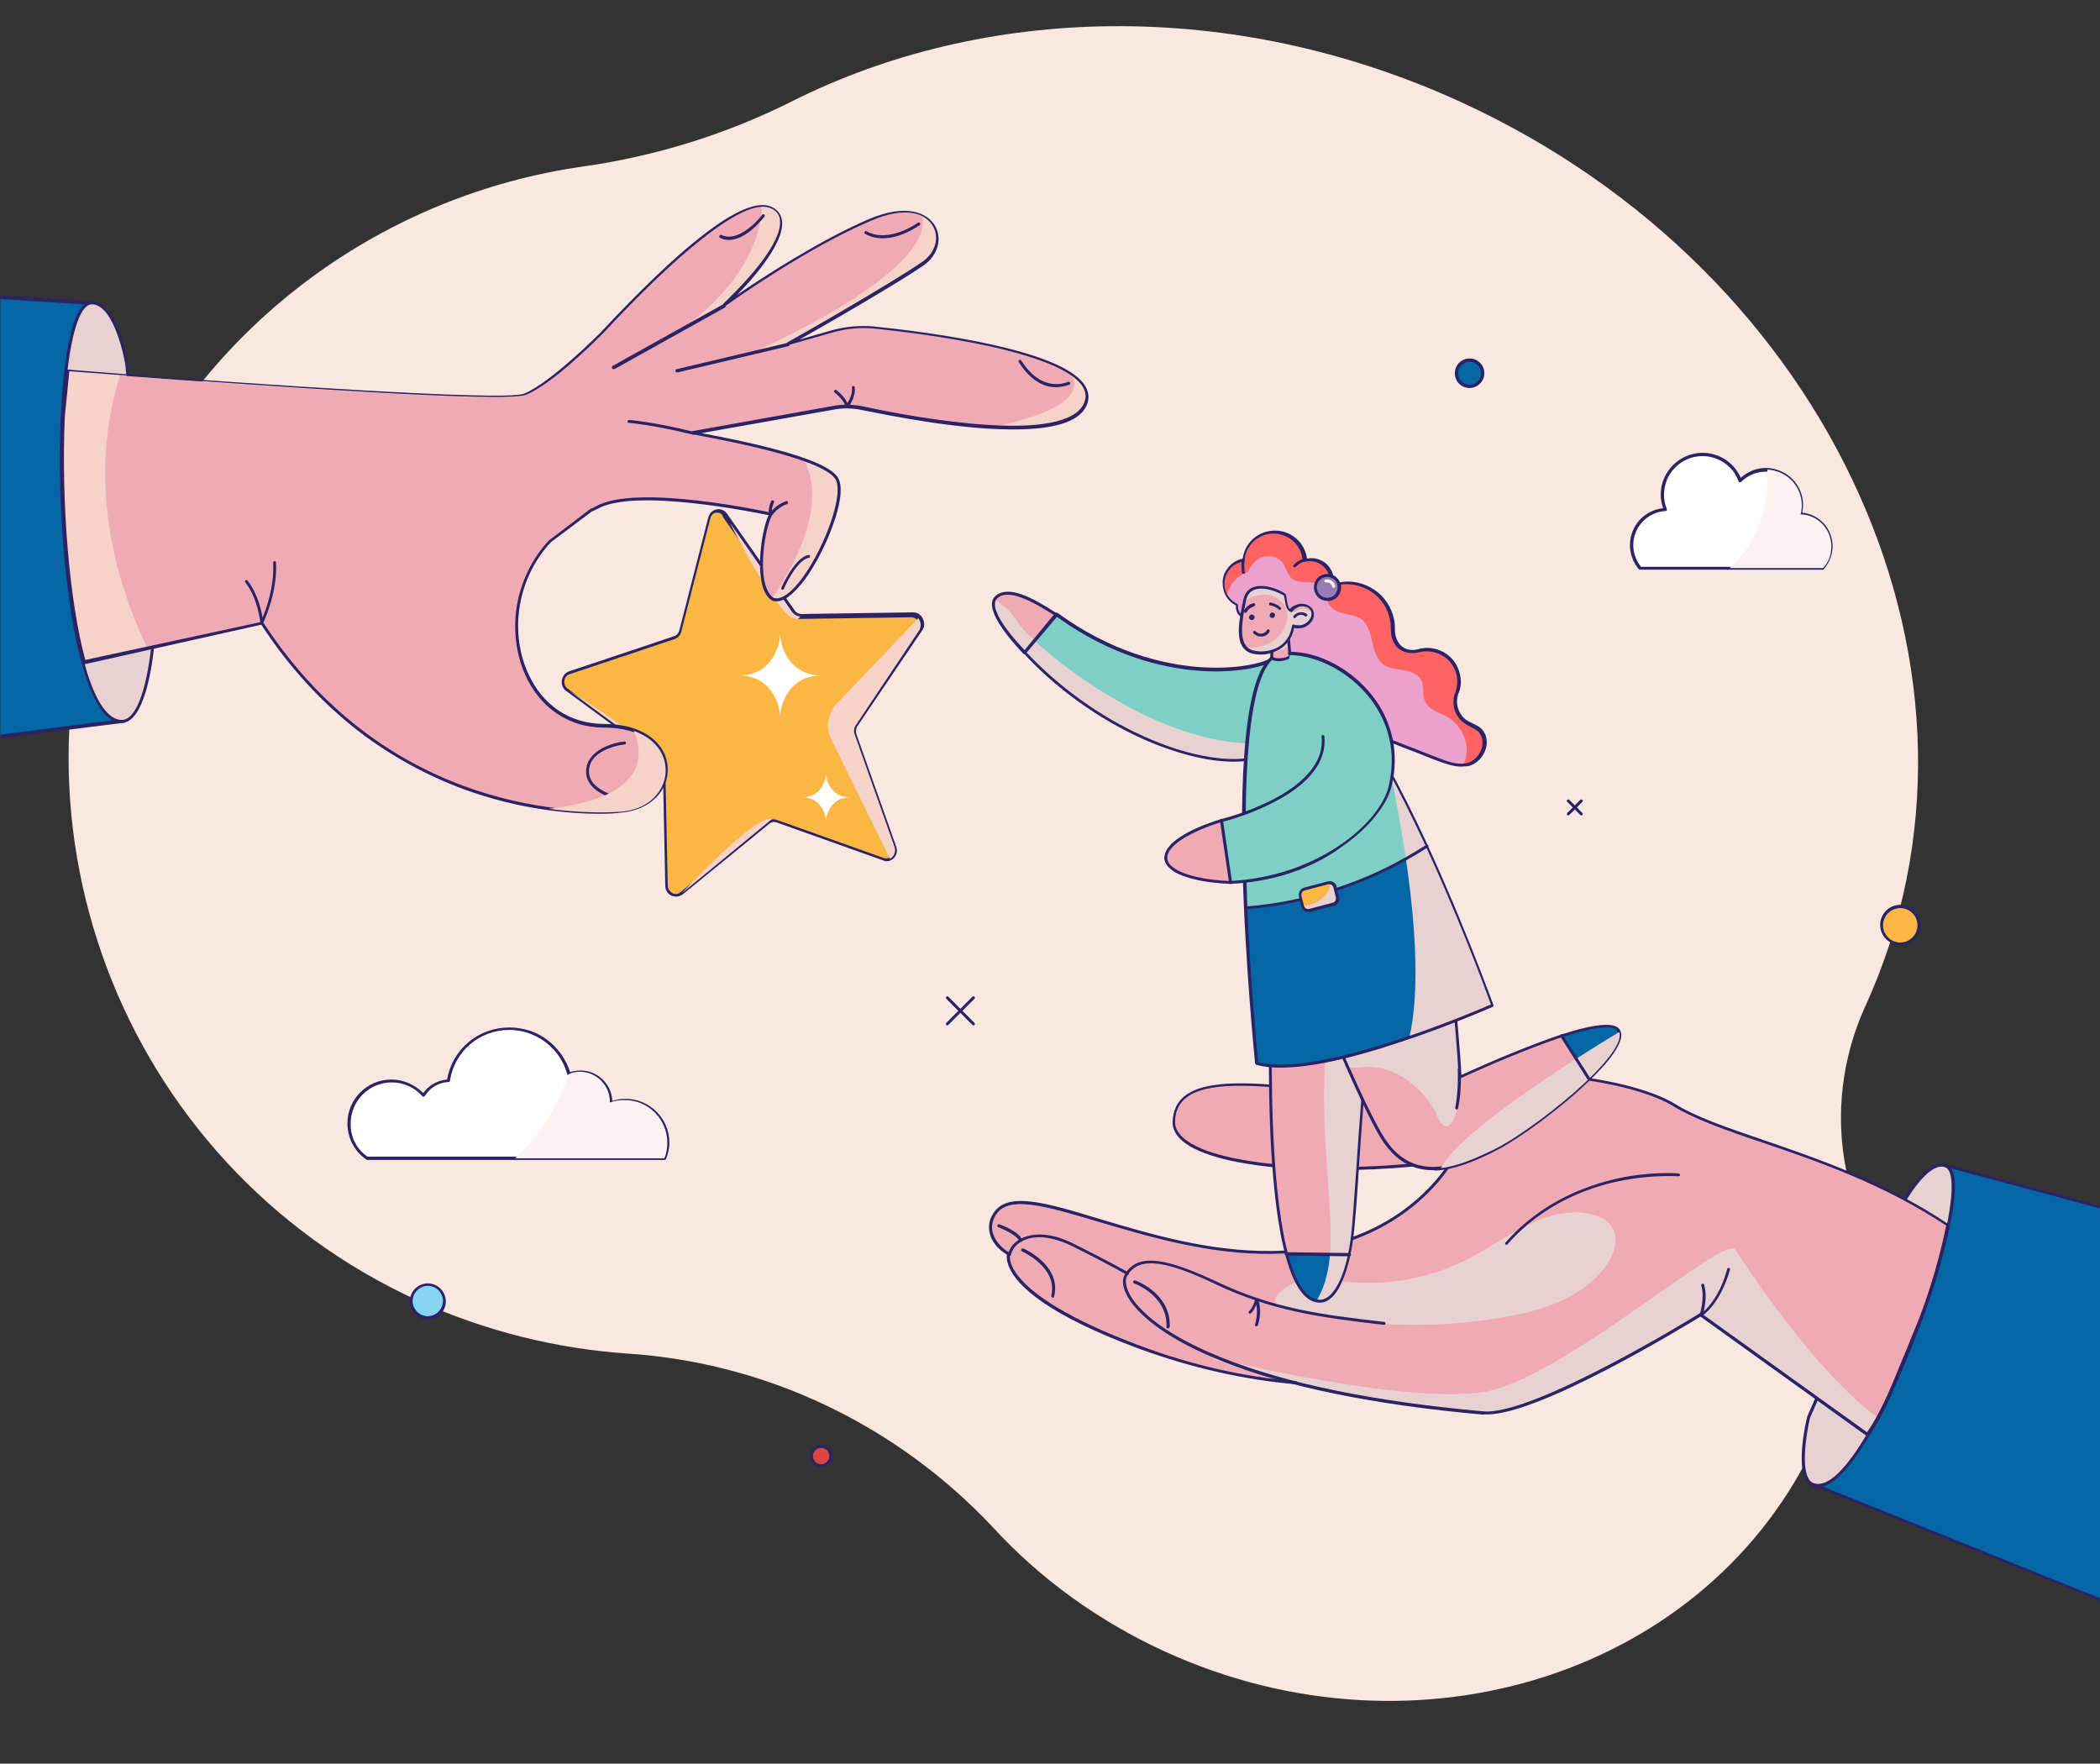 <?xml version="1.0" encoding="UTF-8"?>
<!-- Generator: Adobe Illustrator 28.1.0, SVG Export Plug-In . SVG Version: 6.00 Build 0)  -->
<svg xmlns="http://www.w3.org/2000/svg" xmlns:xlink="http://www.w3.org/1999/xlink" version="1.1" id="Layer_1" x="0px" y="0px" viewBox="0 0 512 430" style="enable-background:new 0 0 512 430;" xml:space="preserve">
<rect x="0" y="0" width="512" height="430" fill="#333333" stroke="none"/>
<style type="text/css">
	.st0{fill:#FAE7E0;enable-background:new    ;}
	.st1{fill:#0367A5;}
	.st2{fill:#2A2365;}
	.st3{fill:#346AB8;}
	.st4{fill:#E8D2D1;}
	.st5{fill:#F0AAB4;}
	.st6{fill:#E88B6D;}
	.st7{fill:#FFFFFF;}
	.st8{fill:#FCF2F2;}
	.st9{fill:#DC4441;}
	.st10{fill:#FCB644;}
	.st11{fill:#86D5F3;}
	.st12{fill:#7ED0C7;}
	.st13{fill:#FF6364;}
	.st14{fill:#EBA1CE;}
	.st15{fill:#977CB5;}
	.st16{fill:#F5D3C9;}
</style>
<path class="st0" d="M450.1,285.2c-2.7-13.4-1-27.3,4.6-39.7c0-0.1,0-0.1,0.1-0.2c36.6-80.2-7.7-178.9-98.8-220.5  c-55.8-25.5-116.3-23.6-163.1,0c-16,8-33.1,13.3-50.8,15.8c-47.7,6.8-91.2,37.2-112.5,84.4c-32.9,73.2-0.6,158.8,72.3,192.1  c16.5,7.5,33.8,11.7,50.9,12.9c34.1,2.2,66,17.5,89.4,42.5c11.3,12.3,25.5,22.7,41.9,30.2c61.8,28.2,133,5,158.9-51.8  C452.5,329.8,454.5,307,450.1,285.2z"></path>
<g>
	<g>
		<path class="st1" d="M474.3,284.3c10.9,2.9,37.8,10,37.8,10v87.8v8.1l-70.5-28.4L474.3,284.3z"></path>
		<g>
			<path class="st2" d="M512,293.9v0.7c0,0-0.1,0-0.1,0c-0.4-0.1-26-7-37.3-10l-32.5,76.9l69.8,28.1c0.1,0.1,0,0.5,0,0.7l-2.3-0.9     l-68.1-27.4c-0.1,0-0.2-0.1-0.2-0.2c0-0.1,0-0.2,0-0.3l32.7-77.6c0.1-0.2,0.3-0.3,0.4-0.2C485.1,286.7,509.8,293.4,512,293.9z"></path>
		</g>
		<path class="st3" d="M463.6,293.9c0,0,6.1-11.4,10.8-9.6c9.2,3.3-19.8,83.8-32.7,77.6c-4.2-2.3-0.8-16.3-0.8-16.3L463.6,293.9z"></path>
		<path class="st1" d="M463.6,293.9c0,0,6.1-11.4,10.8-9.6c9.2,3.3-19.8,83.8-32.7,77.6c-4.2-2.3-0.8-16.3-0.8-16.3L463.6,293.9z"></path>
		<path class="st4" d="M463.6,293.9c0,0,6.1-11.4,10.8-9.6c9.2,3.3-19.8,83.8-32.7,77.6c-4.2-2.3-0.8-16.3-0.8-16.3L463.6,293.9z"></path>
		<g>
			<path class="st2" d="M443.2,362.6c-0.6,0-1.1-0.1-1.7-0.4c0,0,0,0,0,0c-4.3-2.4-1.1-16.1-0.9-16.7c0,0,0,0,0-0.1l22.7-51.7     c0,0,0,0,0,0c0.3-0.5,6.3-11.6,11.3-9.8c1,0.4,1.6,1.4,1.9,3.2c0.9,6.2-2.9,21.7-9.3,38.5c-6.9,18-14.5,31.3-20.2,35.5     C445.6,362.1,444.4,362.6,443.2,362.6z M441.9,361.5c1.3,0.6,2.9,0.3,4.7-1c6.6-4.8,14.6-21.3,19.9-35.1     c6.4-16.7,10.1-32,9.2-38.1c-0.2-1.5-0.7-2.4-1.4-2.7c-4.3-1.6-10.1,9-10.4,9.5l-22.6,51.6C440.4,349.5,438.7,359.7,441.9,361.5z     "></path>
		</g>
		<path class="st5" d="M475,298.8c-1.4,7.3-4.1,17.2-8.3,27.1c-3.4,8-5.8,14.5-8.7,19.8c-0.8,1.4-1.6,2.8-2.6,4.1l-40.7-29.2    c0,0-36,22.5-52,24c-0.4,0-1.8,0-2.3,0c-3.4-0.4-8.7-0.7-14.9-1.9c-5.9-1.2-12.7-2.9-19.7-4.9c-2.9-0.1-6-0.2-9.5-0.5    c-5.2-0.5-11-1.3-17.2-2.6c-6.5-1.4-13.5-3.3-20.8-6c-35.8-13.3-32-22.9-32-22.9c-3.8-2.3-6-6.3-3.5-9.7    c6.8-9.1,35.3,9.7,67.6,9.3c32.2-0.4,44-22.5,44-22.5c-27,4.3-68.3,2.3-67.9-9.4c0.6-16.7,37.9-4.2,52.7-7.7    c34.1-8.1,61.1-1.3,69.1,3.7C420.9,277.5,449.6,281.8,475,298.8z"></path>
		<path class="st4" d="M317.5,312.1c3.5-0.7,7.1,0.1,10.7,0.4c10.3,1.1,20.8-0.9,30-5.7c4.7-2.4,9.1-5.6,13.8-7.9    c4.8-2.4,10.1-4,15.4-3c2,0.4,4.1,1.2,5.3,2.8c1.1,1.5,1.4,3.5,1,5.3c-0.4,1.8-1.3,3.5-2.4,5c-5.6,7.4-15.2,10.5-24.4,12.1    c-9,1.6-18.1,2.2-27.2,1.8c-8.9-0.4-18.4-1.4-26.9-4.2C307.3,317,315,312.6,317.5,312.1z"></path>
		<path class="st5" d="M360.3,344.6c-5.3-0.6-10.3-1.3-14.9-1.9c-11.4-1.6-21-3.5-29.2-5.4c-8.8-2.1-15.9-4.2-21.5-6.4c0,0,0,0,0,0    c-20.9-8.1-22.1-16.4-20.2-19.9c3-5.5,10.7-3.5,22.2,2c13.8,6.5,26.1,8.1,40.7,9.8l18,17.2L360.3,344.6z"></path>
		<path class="st4" d="M457.9,345.7c-0.8,1.4-1.6,2.8-2.6,4.1l-40.7-29.2c0,0-35.9,22.7-51.9,24.1c-0.4,0-1.9-0.1-2.4-0.2    c-3.4-0.3-8.7-0.7-14.9-1.9c-11.4-1.6-21-3.5-29.2-5.4c-8.8-2.1-15.9-4.2-21.5-6.4c0.7,0.2,39.1,9.6,60.7,9.1    c2.4-0.1,4.5-0.2,6.4-0.5c19.3-3.3,58.9-38.8,61.3-34.7C425.5,308.5,443,335,457.9,345.7z"></path>
		<g>
			<path class="st2" d="M455.3,350.2c-0.1,0-0.1,0-0.2-0.1l-40.5-29.1c-3.5,2.1-41,25.1-53.1,23.8c-0.2,0-0.3-0.2-0.3-0.4     c0-0.2,0.2-0.3,0.4-0.3c12.1,1.2,52.4-23.6,52.8-23.9c0.1-0.1,0.3-0.1,0.4,0l40.4,29c3.2-4.6,5.5-10.1,8.3-17     c0.9-2.1,1.8-4.3,2.7-6.6c4.8-11.2,7.2-21.5,8.3-26.8c-15.2-10.1-31.7-15.8-45-20.3c-8.9-3-16.5-5.7-21.7-8.9     c-7.5-4.7-34.3-11.8-68.9-3.6c-5.2,1.2-13.1,0.5-21.4-0.3c-11.6-1.1-23.6-2.2-28.6,2.2c-1.5,1.3-2.3,3.1-2.4,5.4     c-0.1,1.5,0.6,2.9,2.1,4.2c8.5,7.5,41.5,8.8,65.4,4.9c0.1,0,0.3,0,0.4,0.1c0.1,0.1,0.1,0.3,0,0.4c0,0.1-3,5.7-10,11.3     c-4.1,3.3-8.7,5.9-13.7,7.8c-6.3,2.4-13.2,3.6-20.6,3.7c-15.5,0.2-30.3-4.3-42.2-7.8c-12.8-3.8-22-6.6-25.1-1.7     c-0.9,1.4-1.1,2.8-0.8,4.2c0.5,1.9,1.9,3.7,4.1,5c0.2,0.1,0.2,0.3,0.2,0.4c0,0-0.8,2.3,2.7,6.2c3.2,3.6,10.9,9.4,29.2,16.2     c12.3,4.6,25,7.5,37.9,8.6c0.2,0,0.3,0.2,0.3,0.4c0,0.2-0.2,0.3-0.4,0.3c-12.9-1.1-25.7-4.1-38.1-8.6     c-22.7-8.4-29.8-15.4-31.8-19.8c-0.7-1.6-0.7-2.7-0.6-3.2c-2.3-1.4-3.8-3.3-4.2-5.3c-0.4-1.6-0.1-3.3,0.9-4.8     c3.4-5.4,12.8-2.6,25.9,1.4c11.8,3.5,26.5,8,42,7.8c16.5-0.2,27.5-6.2,33.8-11.3c5.5-4.4,8.5-8.8,9.5-10.4     c-11.5,1.8-25.5,2.4-37.5,1.7c-13.7-0.8-23.6-3.3-27.7-6.9c-1.6-1.4-2.4-3-2.3-4.7c0.1-2.5,1-4.5,2.6-5.9     c5.2-4.6,17.4-3.5,29.2-2.4c8.2,0.8,16,1.5,21.1,0.3c18.9-4.5,34.6-4.1,44.5-3.1c12.6,1.4,21.1,4.4,25,6.8     c5.1,3.2,12.7,5.8,21.5,8.8c13.4,4.6,30,10.3,45.3,20.6c0.1,0.1,0.2,0.2,0.2,0.4c-1,5.2-3.5,15.7-8.4,27.2     c-1,2.3-1.9,4.5-2.7,6.6c-2.9,7.1-5.2,12.7-8.6,17.5C455.6,350.1,455.5,350.2,455.3,350.2C455.4,350.2,455.4,350.2,455.3,350.2z"></path>
		</g>
		<g>
			<path class="st6" d="M354.2,283.5c-0.1,0-0.2,0-0.4-0.1c-0.3-0.2-0.3-0.6-0.1-0.9c3.3-4.6,9.6-7.7,14-8.7     c0.3-0.1,0.7,0.1,0.7,0.5c0.1,0.3-0.1,0.7-0.5,0.7c-4.3,1-10.3,4.1-13.3,8.2C354.6,283.4,354.4,283.5,354.2,283.5z"></path>
		</g>
		<g>
			<path class="st2" d="M367.3,303.5c-0.1,0-0.2,0-0.2-0.1c-0.2-0.1-0.2-0.4,0-0.5c8.7-9.9,19.7-13.9,27.4-15.6     c8.3-1.8,14.7-1.2,14.8-1.2c0.2,0,0.3,0.2,0.3,0.4c0,0.2-0.2,0.3-0.4,0.3c-0.1,0-6.4-0.5-14.6,1.2c-7.6,1.6-18.5,5.6-27,15.3     C367.5,303.4,367.4,303.5,367.3,303.5z"></path>
		</g>
		<g>
			<path class="st7" d="M85,273.9c0,3.5,1.8,6.6,4.4,8.5H162c0.5-1.2,0.7-2.5,0.7-3.8c0-5.7-4.6-10.4-10.4-10.4     c-1.3,0-2.5,0.2-3.6,0.6c0-0.1,0-0.1,0-0.2c0-4-3.3-7.3-7.3-7.3c-1,0-2,0.2-2.8,0.6c-1.3-4.8-5-8.7-9.7-10.3     c-1.5-0.5-3.2-0.8-4.9-0.8c-7.5,0-13.8,5.5-14.9,12.7c-2.6,0.1-4.8,1.5-6.1,3.5c-1.9-2.2-4.7-3.5-7.8-3.5     C89.7,263.5,85,268.2,85,273.9z"></path>
			<g>
				<path class="st2" d="M162,282.8H89.5c-0.1,0-0.1,0-0.2-0.1c-2.9-2-4.6-5.3-4.6-8.8c0-5.9,4.8-10.7,10.7-10.7      c2.9,0,5.7,1.2,7.8,3.3c1.3-1.9,3.5-3.1,5.8-3.3c0.6-3.5,2.4-6.7,5.1-9c2.8-2.4,6.4-3.7,10.1-3.7c1.7,0,3.4,0.3,5,0.8      c4.7,1.6,8.3,5.4,9.8,10.1c0.8-0.3,1.7-0.4,2.6-0.4c4.1,0,7.5,3.3,7.7,7.4c1-0.3,2.1-0.5,3.2-0.5c5.9,0,10.7,4.8,10.7,10.7      c0,1.4-0.3,2.7-0.8,3.9C162.3,282.7,162.2,282.8,162,282.8z M89.6,282h72.2c0.4-1.1,0.6-2.3,0.6-3.5c0-5.5-4.5-10-10-10      c-1.2,0-2.3,0.2-3.4,0.6c-0.1,0-0.2,0-0.3,0c-0.1-0.1-0.2-0.2-0.2-0.3c0,0,0-0.1,0-0.1c0,0,0-0.1,0-0.1c0-3.8-3.1-7-7-7      c-0.9,0-1.8,0.2-2.7,0.5c-0.1,0-0.2,0-0.3,0c-0.1,0-0.2-0.1-0.2-0.2c-1.3-4.7-4.8-8.4-9.4-10c-1.5-0.5-3.1-0.8-4.7-0.8      c-7.3,0-13.4,5.2-14.5,12.4c0,0.2-0.2,0.3-0.3,0.3c-2.4,0.1-4.5,1.3-5.8,3.4c-0.1,0.1-0.2,0.2-0.3,0.2c-0.1,0-0.2,0-0.3-0.1      c-1.9-2.2-4.6-3.4-7.5-3.4c-5.5,0-10,4.5-10,10C85.4,277.1,86.9,280.2,89.6,282z"></path>
			</g>
			<path class="st8" d="M125.6,282.4H162c0.5-1.2,0.7-2.5,0.7-3.8c0-5.7-4.6-10.4-10.4-10.4c-1.3,0-2.5,0.2-3.6,0.6     c0-0.1,0-0.1,0-0.2c0-4-3.3-7.3-7.3-7.3c-1,0-2,0.2-2.8,0.6C136.3,269,132.3,276.1,125.6,282.4z"></path>
		</g>
		<g>
			<circle class="st9" cx="200.2" cy="355" r="2.3"></circle>
			<path class="st2" d="M200.2,357.7c-1.5,0-2.7-1.2-2.7-2.7s1.2-2.7,2.7-2.7c1.5,0,2.7,1.2,2.7,2.7S201.7,357.7,200.2,357.7z      M200.2,353c-1.1,0-2,0.9-2,2s0.9,2,2,2c1.1,0,2-0.9,2-2S201.3,353,200.2,353z"></path>
		</g>
		<g>
			<circle class="st10" cx="463.3" cy="225.5" r="4.5"></circle>
			<path class="st2" d="M463.3,230.4c-2.7,0-4.9-2.2-4.9-4.9c0-2.7,2.2-4.9,4.9-4.9c2.7,0,4.9,2.2,4.9,4.9     C468.2,228.2,466,230.4,463.3,230.4z M463.3,221.4c-2.3,0-4.2,1.9-4.2,4.2s1.9,4.2,4.2,4.2c2.3,0,4.2-1.9,4.2-4.2     S465.6,221.4,463.3,221.4z"></path>
		</g>
		<g>
			<circle class="st11" cx="104.3" cy="317.2" r="4.1"></circle>
			<path class="st2" d="M104.3,321.7c-2.4,0-4.4-2-4.4-4.4s2-4.4,4.4-4.4c2.4,0,4.4,2,4.4,4.4S106.8,321.7,104.3,321.7z      M104.3,313.5c-2,0-3.7,1.7-3.7,3.7s1.7,3.7,3.7,3.7c2,0,3.7-1.7,3.7-3.7S106.4,313.5,104.3,313.5z"></path>
		</g>
		<g>
			<circle class="st1" cx="358.3" cy="91.1" r="3.2"></circle>
			<path class="st2" d="M358.3,94.6c-2,0-3.6-1.6-3.6-3.6s1.6-3.6,3.6-3.6c2,0,3.6,1.6,3.6,3.6S360.2,94.6,358.3,94.6z M358.3,88.2     c-1.6,0-2.8,1.3-2.8,2.8s1.3,2.8,2.8,2.8c1.6,0,2.8-1.3,2.8-2.8S359.8,88.2,358.3,88.2z"></path>
		</g>
		<g>
			<g>
				<path class="st2" d="M237.4,250c-0.1,0-0.2,0-0.3-0.1l-6.4-6.4c-0.1-0.1-0.1-0.4,0-0.5c0.1-0.1,0.4-0.1,0.5,0l6.4,6.4      c0.1,0.1,0.1,0.4,0,0.5C237.6,249.9,237.5,250,237.4,250z"></path>
			</g>
			<g>
				<path class="st2" d="M231,250c-0.1,0-0.2,0-0.3-0.1c-0.1-0.1-0.1-0.4,0-0.5l6.4-6.4c0.1-0.1,0.4-0.1,0.5,0      c0.1,0.1,0.1,0.4,0,0.5l-6.4,6.4C231.1,249.9,231,250,231,250z"></path>
			</g>
		</g>
		<g>
			<g>
				<path class="st2" d="M385.6,198.8c-0.1,0-0.2,0-0.3-0.1l-3.2-3.2c-0.1-0.1-0.1-0.4,0-0.5c0.1-0.1,0.4-0.1,0.5,0l3.2,3.2      c0.1,0.1,0.1,0.4,0,0.5C385.8,198.7,385.7,198.8,385.6,198.8z"></path>
			</g>
			<g>
				<path class="st2" d="M382.4,198.8c-0.1,0-0.2,0-0.3-0.1c-0.1-0.1-0.1-0.4,0-0.5l3.2-3.2c0.1-0.1,0.4-0.1,0.5,0      c0.1,0.1,0.1,0.4,0,0.5l-3.2,3.2C382.6,198.7,382.5,198.8,382.4,198.8z"></path>
			</g>
		</g>
		<g>
			<path class="st5" d="M312.3,207.6l28.8,5.8c-2.2,7.7-3.8,15.5-5.1,23.1c-4.2,24.6-4.7,47.7-6.1,62.9c-0.2,2.4-0.5,4.5-1,6.5     l-15.4-0.2C307.2,281.1,310.1,224.7,312.3,207.6z"></path>
			<path class="st1" d="M329,305.9c-1.5,7.2-4.3,11.4-7.3,11.3c-0.3,0-0.5,0-0.8-0.1c-3.2-0.6-5.6-4.9-7.3-11.5L329,305.9z"></path>
		</g>
		<path class="st4" d="M321,317.1c0.3,0.1,0.5,0.1,0.8,0.1c3.8,0.1,7.2-6.7,8.2-17.8c1.4-15.2,1.9-38.3,6.1-62.9    c-3.9-2.8-10.3-4.4-12.2,12.1c-2.8,24.3,0.9,42.2,0.5,55.3C324.1,310.7,322.5,314.7,321,317.1z"></path>
		<g>
			<path class="st2" d="M321.8,317.6C321.8,317.6,321.8,317.6,321.8,317.6c-1.6,0-3-0.8-4.2-2.2c-6.4-7.4-8-32.1-8.2-51.5     c-0.3-23.2,1.4-46.9,2.6-56.3c0-0.1,0.1-0.2,0.1-0.2c0.1-0.1,0.2-0.1,0.3-0.1l28.8,5.8c0.1,0,0.2,0.1,0.2,0.2     c0.1,0.1,0.1,0.2,0,0.3c-7.1,25.4-8.8,51.9-10.1,71.2c-0.3,5.4-0.7,10.4-1.1,14.7c-0.5,5.4-1.6,10-3.1,13.2     C325.7,315.9,323.8,317.6,321.8,317.6z M312.6,208c-1.2,9.6-2.8,33-2.5,55.8c0.2,19.3,1.8,43.9,8,51.1c1.1,1.3,2.3,1.9,3.7,2     c0,0,0,0,0,0c3.7,0,6.9-7.2,7.8-17.5c0.4-4.3,0.7-9.4,1.1-14.7c1.3-19.3,3-45.6,10-71L312.6,208z"></path>
		</g>
		<g>
			<path class="st2" d="M329,306.3C329,306.3,329,306.3,329,306.3l-15.4-0.2c-0.2,0-0.4-0.2-0.4-0.4c0-0.2,0.2-0.4,0.4-0.4     c0,0,0,0,0,0l15.4,0.2c0.2,0,0.4,0.2,0.4,0.4C329.4,306.1,329.2,306.3,329,306.3z"></path>
		</g>
		<path class="st12" d="M309.7,160.9l-4.3,24c-13.9,2.8-39.1-8-55.6-25.8l7.7-9.3C282.5,168.1,306.3,163.2,309.7,160.9z"></path>
		<path class="st4" d="M249.8,159.1l2.4-2.9c8.9,8.2,31.8,25.1,53.8,25.1l-0.7,3.7C291.5,187.7,266.3,177,249.8,159.1z"></path>
		<g>
			<path class="st2" d="M300.7,185.7c-6.3,0-14.1-2-22.2-5.6c-10.8-4.9-21.1-12.3-28.9-20.8c-0.1-0.1-0.1-0.3,0-0.5l7.7-9.3     c0.1-0.1,0.3-0.2,0.5-0.1c13.3,9.7,25.8,12.5,34.1,13.2c9.8,0.8,16.3-1.1,17.8-2.1c0.1-0.1,0.3-0.1,0.4,0     c0.1,0.1,0.2,0.2,0.2,0.4l-4.3,24c0,0.1-0.1,0.3-0.3,0.3C304,185.6,302.4,185.7,300.7,185.7z M250.3,159.1     c7.8,8.3,17.8,15.6,28.5,20.4c10.1,4.6,19.7,6.4,26.4,5.2l4.1-23c-2.6,1.2-9.3,2.5-17.5,1.8c-8.3-0.7-20.8-3.5-34.1-13.1     L250.3,159.1z"></path>
		</g>
		<path class="st13" d="M298.4,143.2c-0.6-3.2,1.5-6.2,4.6-6.8c0,0,0.1,0,0.1,0c0.3-3.3,2.7-6.1,6.1-6.7c4.1-0.8,8,1.9,8.7,6    c0,0.3,0.1,0.5,0.1,0.8c0.1,0,0.3-0.1,0.4-0.1c2.8-0.5,5.5,1.3,6,4.1c0.1,0.7,0.1,1.5,0,2.2c0.6-0.2,1.2-0.4,1.9-0.5    c6-1.1,11.8,2.9,12.9,8.9c0.2,0.8,0.2,1.6,0.2,2.4c-0.1,2.9,1.9,6.1,6.5,5c0.1,0,0.3-0.1,0.4-0.1c4.3-0.8,8.3,2,9.1,6.3    c0.3,1.4,0.1,2.7-0.3,3.9c-1.1,2.7-0.2,5.9,2.3,7.5c1,0.6,2.1,0.9,3,1.7c1.2,1.1,1.7,2.9,1.2,4.5c-0.5,1.9-2.2,3.7-4.2,4.1    c-2.4,0.4-4.7-0.5-6.9-1.3c-1.5-0.6-3.1-1.2-4.6-1.8c-0.5-0.2-0.9-0.4-1.3-0.7l0.2,0.3c-7-2.7-14.1-5.4-21.1-8.2    c-3.2-1.2-6.6-2.6-8.9-5.1c-2.5-2.8-3.5-6.8-3.6-10.5c-0.1-3,0.3-6.1,1.4-8.8l-0.1,0.1l-5.3-3.3c-0.6,0.4-2,3.1-2.9,3.3    c-1.3,0.2-3.1-0.2-2.9-2.9C300,146.6,298.8,145.1,298.4,143.2z"></path>
		<g>
			<path class="st14" d="M299.2,145.2c0.2-1,0.6-2,1.2-2.9c0.9-1.3,2.3-2.3,3.8-2.8c0.7-1.6,2-3.2,3.7-3.7c1.7-0.5,3.7,0,4.8,1.4     c0.9,1.2,1.1,2.9,2.3,3.9c1.8,1.5,4.8,0.2,6.7,1.6c1.5,1.2,1.4,3.6,2.7,5.2c1.7,2.1,5.2,1.5,7.4,3c3.4,2.4,2.1,8.6,5.5,11.1     c1.4,1,3.2,1.1,4.9,1.4c1.7,0.3,3.5,0.9,4.3,2.4c0.8,1.6,0.2,3.6,0.9,5.2c0.9,2.1,3.6,2.7,5.6,3.9c2.2,1.3,3.9,3.6,4.4,6.2     c0.4,1.8,0.1,3.8-0.6,5.5c-2,0.1-4.1-0.7-6-1.4c-1.5-0.6-3.1-1.2-4.6-1.8c-0.5-0.2-1.1-0.4-1.1-0.4c-7-2.7-14.1-5.4-21.1-8.2     c-3.2-1.2-6.6-2.6-8.9-5.1c-2.5-2.8-3.5-6.8-3.6-10.5c-0.1-3,0.3-6.1,1.4-8.8l-0.1,0.1l-5.3-3.3c-0.6,0.4-2,3.1-2.9,3.3     c-1.3,0.2-3.1-0.2-2.9-2.9C300.6,146.9,299.8,146.2,299.2,145.2z"></path>
		</g>
		<g>
			<path class="st2" d="M356.3,186.9c-2.1,0-4.1-0.8-5.8-1.4l-1.6-0.6c-1-0.4-2-0.8-3-1.2l-22.2-8.6c-3.1-1.2-6.6-2.5-9-5.2     c-2.3-2.5-3.5-6.2-3.7-10.8c-0.1-3.2,0.3-6.1,1.3-8.6l-4.8-3c-0.2,0.2-0.5,0.7-0.8,1.1c-0.8,1.2-1.4,2-2,2.1     c-0.9,0.2-1.8,0-2.5-0.6c-0.6-0.5-0.9-1.4-0.9-2.5c-1.7-0.9-2.8-2.4-3.1-4.3c-0.3-1.6,0-3.3,1-4.6c0.9-1.3,2.3-2.2,3.8-2.5     c0.4-3.4,3-6.1,6.4-6.7c4.3-0.8,8.4,2,9.2,6.3c0,0.1,0,0.3,0.1,0.4c0,0,0,0,0,0c3-0.6,5.9,1.4,6.4,4.4c0.1,0.5,0.1,1.1,0.1,1.7     c0.4-0.1,0.9-0.2,1.3-0.3c3-0.6,6,0.1,8.6,1.8c2.5,1.7,4.2,4.3,4.8,7.3c0.2,0.8,0.2,1.7,0.2,2.5c0,1.6,0.6,3.1,1.7,4     c1.1,0.9,2.6,1.1,4.3,0.6c0.1,0,0.3-0.1,0.4-0.1c2.2-0.4,4.3,0.1,6.1,1.3c1.8,1.2,3,3.1,3.4,5.3c0.3,1.4,0.2,2.8-0.3,4.1     c0,0,0,0,0,0c-1.1,2.5-0.2,5.6,2.2,7c0.4,0.2,0.8,0.4,1.2,0.6c0.6,0.3,1.3,0.6,1.9,1.1c1.3,1.1,1.8,3.1,1.3,4.9     c-0.6,2.2-2.4,4-4.4,4.4C357.2,186.8,356.7,186.9,356.3,186.9z M312.8,149.9c0.1,0,0.2,0,0.2,0.1c0.1,0.1,0.2,0.3,0.1,0.4     c-1.1,2.4-1.5,5.4-1.4,8.7c0.2,4.4,1.3,7.9,3.5,10.3c2.3,2.6,5.7,3.9,8.7,5l22.2,8.6c1,0.4,2,0.8,3,1.2l1.6,0.6     c2,0.8,4.4,1.7,6.7,1.3c1.7-0.3,3.4-1.9,3.9-3.8c0.4-1.5,0-3.2-1.1-4.1c-0.5-0.4-1.1-0.7-1.7-1c-0.4-0.2-0.8-0.4-1.2-0.7     c-2.6-1.6-3.7-5-2.4-7.9c0.4-1.2,0.5-2.5,0.3-3.7c-0.4-2-1.5-3.7-3.1-4.8c-1.6-1.1-3.6-1.5-5.6-1.2c-0.1,0-0.3,0.1-0.4,0.1     c-2.5,0.6-4.1-0.1-5-0.8c-1.3-1-2-2.7-2-4.6c0-0.8,0-1.6-0.2-2.4c-0.5-2.8-2.1-5.3-4.5-6.9c-2.4-1.6-5.2-2.2-8-1.7     c-0.6,0.1-1.2,0.3-1.8,0.5c-0.1,0-0.3,0-0.4-0.1c-0.1-0.1-0.1-0.2-0.1-0.3c0.1-0.6,0.1-1.4,0-2c-0.5-2.6-3-4.3-5.6-3.8     c-0.1,0-0.2,0-0.4,0.1c-0.1,0-0.2,0-0.3-0.1c-0.1-0.1-0.1-0.2-0.2-0.3c0-0.3-0.1-0.5-0.1-0.7c-0.7-3.9-4.5-6.4-8.3-5.7     c-3.1,0.6-5.5,3.2-5.8,6.4c0,0.2-0.1,0.3-0.3,0.3l0,0c0,0-0.1,0-0.1,0c-1.4,0.3-2.7,1.1-3.5,2.3c-0.8,1.2-1.1,2.6-0.9,4.1l0,0     c0.3,1.7,1.4,3.1,3,3.9c0.1,0.1,0.2,0.2,0.2,0.3c0,1,0.2,1.7,0.7,2.1c0.4,0.4,1.1,0.5,1.8,0.4c0.3-0.1,1.1-1.1,1.5-1.8     c0.5-0.8,0.9-1.2,1.2-1.4c0.1-0.1,0.3-0.1,0.4,0L312.8,149.9C312.7,149.9,312.7,149.9,312.8,149.9z"></path>
		</g>
		<g>
			<path class="st1" d="M394.6,251.3c1.2,2.3-2.2,6.9-7.3,11.8l-6.6-10.5C387.6,250.3,393.5,249.1,394.6,251.3z"></path>
			<path class="st5" d="M351.8,218.5c0,0,3.7,33.1,4.1,44.1c0,0,13.7-6.4,24.8-10.1l6.6,10.5c-7.2,7-17.7,14.6-23.1,17.2     c-9.2,4.5-19.9,8.9-27.2-3.1c-7.1-11.6-24.1-55.2-24.1-55.2L351.8,218.5z"></path>
		</g>
		<path class="st5" d="M345.9,249.4c0,0,3.1,28.1,7.5,25c1.9-1.4,2.5-6.6,2.5-12c-0.1-3.2-0.5-8.3-1-13.9L345.9,249.4z"></path>
		<path class="st4" d="M338.5,246.6l14.7,1l-0.2,1.1l1.8-0.2c0.5,5.6,0.9,10.7,1,13.9c0,5.4-0.5,10.6-2.5,12    c-1.2,0.8-2.3-0.7-3.3-3.3c0,0-6.4-12.2-18.3-10.9c-1,0.1-2.4,0.3-3.3-0.3c-0.5-0.3-0.5-0.9-0.7-1.4c-0.3-0.8-0.6-1.6-0.8-2.4    c-0.1-0.3-0.2-0.7-0.1-1c0.1-0.2,0.3-0.3,0.6-0.4c1.3-0.6,2.6-1.3,3.9-1.9c1.1-0.5,1.8-1.6,2.7-2.4c1.4-1.3,2.8-2.6,4.2-3.8    C338.4,246.7,338.5,246.6,338.5,246.6z"></path>
		<g>
			<path class="st2" d="M349.3,285.3c-5.3,0-9.4-2.6-12.7-7.9c-7-11.5-24-54.8-24.1-55.2c0-0.1,0-0.2,0-0.3c0.1-0.1,0.2-0.2,0.3-0.2     l39-3.5c0.2,0,0.4,0.1,0.4,0.3c0,0.3,3.6,32.2,4.1,43.6c2-0.9,9.8-4.5,17.8-7.5c5.4-2.1,9.9-3.5,13.2-4.2     c4.4-0.9,6.9-0.7,7.7,0.8c0.4,0.7,0.4,1.6,0,2.6c-2.4,7.4-22.3,22.8-30.6,26.9c-4.4,2.2-9.6,4.5-14.5,4.7     C349.6,285.3,349.5,285.3,349.3,285.3z M313.3,222.3c1.8,4.7,17.3,43.9,23.9,54.6c3.2,5.3,7.3,7.7,12.6,7.6     c4.7-0.2,9.8-2.4,14.2-4.6c8-3.9,27.9-19.3,30.3-26.4c0.3-0.9,0.3-1.6,0-2.1c-0.6-1.2-4-2.3-20,3.8c-9.2,3.5-18.2,7.7-18.2,7.7     c-0.1,0.1-0.2,0-0.3,0c-0.1-0.1-0.2-0.2-0.2-0.3c-0.3-10.2-3.6-40.1-4-43.7L313.3,222.3z"></path>
		</g>
		<path class="st10" d="M363.9,245.1c0,0-41.7,18.5-57.5,14.2c0,0-10.1-97.4,5.9-99.9C332,156.3,363.9,245.1,363.9,245.1z"></path>
		<g>
			<path class="st12" d="M328.3,216c8.2-2.9,14.7-6.5,19.7-9.6c-10.8-23.5-25-48.7-35.7-47c-9.2,1.4-9.7,34.3-8.6,61.9     C310.2,220.8,318.7,219.4,328.3,216z"></path>
			<path class="st1" d="M348,206.4c-5,3.2-11.5,6.7-19.7,9.6c-9.5,3.4-18.1,4.7-24.6,5.3c0.9,20.4,2.7,38,2.7,38     c15.7,4.3,57.5-14.2,57.5-14.2S357.2,226.4,348,206.4z"></path>
		</g>
		<g>
			<g>
				<path class="st4" d="M339,188.3c13.4,24.9,24.9,56.8,24.9,56.8s-9.1,4-20.3,7.9C345.9,243.1,346.4,224.2,339,188.3z"></path>
			</g>
		</g>
		<g>
			<path class="st2" d="M312.2,260.3c-2.3,0-4.2-0.2-5.9-0.7c-0.1,0-0.2-0.2-0.3-0.3c0-0.2-2.5-24.6-3.1-49     c-0.7-32.9,2.4-50.2,9.2-51.2c8.4-1.3,19.6,12.8,33.6,41.9c10.3,21.6,18.3,43.8,18.4,44c0.1,0.2,0,0.4-0.2,0.5     c-0.1,0-10.6,4.7-22.9,8.7C328.8,258.3,319.1,260.3,312.2,260.3z M306.8,259c14.9,3.8,52.8-12.4,56.7-14.1     c-1-2.8-8.6-23.5-18.3-43.7c-13.6-28.4-24.9-42.7-32.8-41.5c-6.3,1-9.3,18.5-8.6,50.5C304.2,233.3,306.5,256.4,306.8,259z"></path>
		</g>
		<g>
			<path class="st5" d="M355.8,260.7c0,0,0.4,4.7-0.6,9.4L355.8,260.7z"></path>
			<path class="st2" d="M355.2,270.5C355.2,270.5,355.2,270.5,355.2,270.5c-0.3,0-0.4-0.2-0.4-0.4c0.9-4.7,0.6-9.3,0.6-9.3     c0-0.2,0.1-0.4,0.3-0.4c0.2,0,0.4,0.1,0.4,0.3c0,0,0.4,4.8-0.6,9.5C355.5,270.3,355.4,270.5,355.2,270.5z"></path>
		</g>
		<g>
			<path class="st2" d="M303.2,139.9c-0.2,0-0.3-0.1-0.4-0.3c0-0.1-0.3-1.4,0-3.2c0-0.2,0.2-0.3,0.4-0.3c0.2,0,0.3,0.2,0.3,0.4     c-0.3,1.7,0,2.9,0,3C303.6,139.7,303.5,139.9,303.2,139.9C303.3,139.9,303.2,139.9,303.2,139.9z"></path>
		</g>
		<g>
			<path class="st2" d="M315.7,138.3c-0.1,0-0.2,0-0.3-0.1c-0.1-0.1-0.1-0.4,0-0.5c0.1-0.1,1.3-1.3,2.6-1.5c0.2,0,0.4,0.1,0.4,0.3     c0,0.2-0.1,0.4-0.3,0.4c-1.1,0.2-2.2,1.3-2.2,1.3C315.9,138.3,315.8,138.3,315.7,138.3z"></path>
		</g>
		<g>
			<path class="st2" d="M322.7,144c-0.1,0-0.2-0.1-0.3-0.2c-0.1-0.2-0.1-0.4,0.1-0.5c0,0,0.8-0.5,1.9-1c0.2-0.1,0.4,0,0.5,0.2     c0.1,0.2,0,0.4-0.2,0.5c-1.1,0.4-1.7,0.9-1.8,0.9C322.8,144,322.7,144,322.7,144z"></path>
		</g>
		<g>
			<path class="st5" d="M314.5,159.8c-0.1-1-0.2-2-0.3-2.9c-0.1-1-0.1-1.8-0.1-1.8l-3.8,2c-0.1,0.3-0.1,0.8-0.2,1.5     c0,0.4-0.1,0.8-0.1,1.3C309.9,161.4,314.5,160.8,314.5,159.8z"></path>
			<path class="st4" d="M310.2,159.1c0.9-0.2,1.7-0.5,2.6-0.8c0.5-0.2,1-0.5,1.5-0.8c-0.1-1-0.1-1.8-0.1-1.8l-3.8,2     C310.3,157.9,310.3,158.4,310.2,159.1z"></path>
			<g>
				<path class="st2" d="M311.8,161.2c-0.6,0-1.2-0.1-1.6-0.3c-0.4-0.2-0.6-0.6-0.5-1c0-0.4,0.1-0.9,0.1-1.3c0-0.5,0.1-1.2,0.2-1.5      c0-0.1,0.1-0.2,0.2-0.2l3.8-2c0.1-0.1,0.3-0.1,0.4,0c0.1,0.1,0.1,0.2,0.1,0.3c0,0.1,0,0.7,0.1,1.7c0.1,0.9,0.1,1.9,0.3,2.9      c0,0,0,0,0,0c0,0.2,0,0.5-0.5,0.8C313.7,160.9,312.7,161.2,311.8,161.2z M310.6,157.4c0,0.3-0.1,0.7-0.1,1.3      c0,0.4-0.1,0.8-0.1,1.3c0,0.2,0.2,0.3,0.6,0.4c1.2,0.3,3-0.2,3.2-0.5c-0.1-1-0.2-2-0.3-2.9c0-0.6-0.1-1-0.1-1.3L310.6,157.4z"></path>
			</g>
		</g>
		<path class="st5" d="M304.6,158.7c0.8,0.4,2,0.9,3.3,0.6c2.8-0.5,6.5-1.6,7.6-6.6c0,0,0.1,0,0.1,0c0.5,0.2,1.1,0.2,1.8,0.1    c0.3-0.1,0.6-0.2,0.9-0.3c1.5-0.8,2.3-2.4,1.6-3.7c-0.1-0.1-0.1-0.3-0.2-0.4c-0.1-0.2-0.3-0.3-0.4-0.4l0,0    c-0.2-0.2-0.5-0.3-0.8-0.4c-0.7-0.2-1.6-0.2-2.4,0.2c0,0,0,0-0.1,0c-0.5,0.3-1,0.6-1.3,1c-1.2-0.3-1.2-3.1-1.5-3.9    c-1.4-1-4.3-2.2-6.7-1.8c-0.8,0.1-1.6,0.5-2.2,1.1c-0.3,0.3-0.5,0.6-0.6,1c-0.1,0.3-0.2,0.7-0.3,1.1    C302,152.9,301.7,157.2,304.6,158.7z"></path>
		<path class="st4" d="M312.5,146.8c-2.8-3-6.6-1.7-9-0.4c0.1-0.3,0.1-0.7,0.2-1c0-0.2,0.1-0.4,0.1-0.5c0.2-0.2,0.3-0.3,0.5-0.5    c0.7-0.5,1.4-0.9,2.2-1.1c2.3-0.4,5.3,0.8,6.7,1.8c0.2,0.6,0.3,2.4,0.8,3.3c0.2,0.4,0.5,0.8,1,0.8c0.2,0,0.5,0,0.9-0.1    c0.9-0.3,1.4-1.2,2.9-0.4c0.4,0.2,0.7,0.3,0.8,0.2c0.1,0,0.2,0.1,0.4,0.1c0.4,1.2-0.3,2.7-1.7,3.4c-0.3,0.2-0.6,0.3-1,0.3    c-0.6,0.1-1.2,0.1-1.7-0.1c0,0,0,0,0,0c-1.5,4.8-4.9,6-7.7,6.5c-1.3,0.2-2.4-0.1-3.2-0.5c-0.4-0.2-0.7-0.5-1-0.9    C310.6,159.2,316.7,151.3,312.5,146.8z"></path>
		<g>
			<path class="st2" d="M307.4,159.6c-1.2,0-2.3-0.2-3-0.6c-3-1.6-2.8-5.8-1.3-12.6c0.3-1.6,1.1-2.7,2.4-3.2c2.6-1,6.2,0.4,7.9,1.6     c0.1,0,0.1,0.1,0.1,0.2c0.1,0.2,0.1,0.6,0.2,1c0.1,0.8,0.3,2.1,0.8,2.5c0.3-0.4,0.7-0.7,1.2-0.9c0.8-0.4,1.7-0.5,2.5-0.3     c0.8,0.2,1.5,0.7,1.9,1.4c0.7,1.4-0.1,3.3-1.8,4.1c-0.8,0.4-1.9,0.5-2.8,0.3c-0.6,3.2-2.6,4.8-4.1,5.5     C310.1,159.3,308.7,159.6,307.4,159.6z M307.5,143.5c-0.6,0-1.2,0.1-1.7,0.3c-1.1,0.4-1.7,1.3-2,2.6c-1.3,6.3-1.6,10.5,1,11.9     c1.4,0.7,4.1,0.8,6.4-0.3c1.5-0.7,3.3-2.3,3.8-5.4c0-0.1,0.1-0.2,0.2-0.3c0.1-0.1,0.2-0.1,0.3,0c0.6,0.2,1.8,0.3,2.6-0.2     c1.3-0.7,2-2.1,1.5-3.2c-0.3-0.5-0.7-0.9-1.4-1c-0.7-0.2-1.4-0.1-2,0.3c-0.5,0.2-0.8,0.5-1.1,0.9c-0.1,0.1-0.2,0.2-0.4,0.1     c-1.1-0.3-1.3-2-1.5-3.2c-0.1-0.3-0.1-0.6-0.2-0.8C311.7,144.4,309.4,143.5,307.5,143.5z"></path>
		</g>
		<path class="st2" d="M304.6,150.8c0.2,0.3,0.6,0.5,0.9,0.3c0.3-0.2,0.5-0.6,0.3-0.9c-0.2-0.3-0.6-0.5-0.9-0.3    C304.6,150.1,304.4,150.5,304.6,150.8z"></path>
		<path class="st2" d="M309.6,150.3c0.2,0.3,0.6,0.5,0.9,0.3c0.3-0.2,0.5-0.6,0.3-0.9c-0.2-0.3-0.6-0.5-0.9-0.3    C309.6,149.6,309.5,150,309.6,150.3z"></path>
		<g>
			<path class="st2" d="M315.7,150.7c-0.1,0-0.2,0-0.3-0.1c-0.1-0.1-0.1-0.4,0-0.5c1.3-1.3,2.7-0.8,3.2-0.4c0.2,0.1,0.2,0.4,0,0.5     c-0.1,0.2-0.4,0.2-0.5,0c-0.1-0.1-1-0.8-2.2,0.3C315.9,150.6,315.8,150.7,315.7,150.7z"></path>
		</g>
		<g>
			<path class="st2" d="M312,148.7c-0.1,0-0.2,0-0.2-0.1c-0.3-0.3-0.7-0.5-1.1-0.7c-0.3-0.1-0.7-0.3-1-0.3c-0.2,0-0.3-0.2-0.3-0.4     c0-0.2,0.2-0.3,0.4-0.3c0.4,0.1,0.8,0.2,1.2,0.4c0.5,0.2,0.9,0.5,1.2,0.8c0.2,0.1,0.2,0.4,0,0.5     C312.2,148.6,312.1,148.7,312,148.7z"></path>
		</g>
		<g>
			<path class="st2" d="M303.6,149.4c-0.1,0-0.1,0-0.2-0.1c-0.2-0.1-0.2-0.3-0.1-0.5c0.3-0.4,0.6-0.8,1-1.1c0.4-0.3,0.7-0.5,1.2-0.6     c0.2-0.1,0.4,0,0.5,0.2c0.1,0.2,0,0.4-0.2,0.5c-0.3,0.1-0.7,0.3-1,0.5c-0.3,0.2-0.6,0.5-0.8,0.9     C303.8,149.4,303.7,149.4,303.6,149.4z"></path>
		</g>
		<g>
			<path class="st2" d="M307.5,155.2c-1,0-1.7-0.6-1.9-0.8c-0.1-0.1-0.1-0.4,0-0.5c0.1-0.1,0.4-0.1,0.5,0c0.1,0.1,0.6,0.6,1.3,0.6     c0,0,0,0,0,0c1,0,1.5-0.8,1.5-0.9c0.1-0.2,0.3-0.2,0.5-0.1c0.2,0.1,0.2,0.3,0.1,0.5C309.6,154.1,308.8,155.2,307.5,155.2     C307.5,155.2,307.5,155.2,307.5,155.2z"></path>
		</g>
		<g>
			<circle class="st15" cx="323.6" cy="143.2" r="2.9"></circle>
			<path class="st2" d="M323.6,146.5c-1.6,0-2.9-1.1-3.2-2.7l0,0c-0.3-1.8,0.8-3.5,2.6-3.8c0.9-0.2,1.7,0,2.5,0.5     c0.7,0.5,1.2,1.2,1.4,2.1c0.2,0.9,0,1.7-0.5,2.5c-0.5,0.7-1.2,1.2-2.1,1.4C324,146.5,323.8,146.5,323.6,146.5z M321.1,143.7     c0.3,1.4,1.6,2.3,3,2c0.7-0.1,1.3-0.5,1.6-1.1c0.4-0.6,0.5-1.2,0.4-1.9c-0.1-0.7-0.5-1.3-1.1-1.6c-0.6-0.4-1.2-0.5-1.9-0.4     C321.7,141,320.8,142.3,321.1,143.7L321.1,143.7z"></path>
		</g>
		<g>
			<path class="st7" d="M325.2,143.3c-0.2,0-0.3-0.1-0.4-0.3c-0.1-0.7-0.8-1.1-1.5-1c-0.2,0-0.4-0.1-0.4-0.3c0-0.2,0.1-0.4,0.3-0.4     c0.5-0.1,1,0,1.5,0.3c0.4,0.3,0.7,0.8,0.8,1.3C325.6,143.1,325.5,143.2,325.2,143.3C325.2,143.3,325.2,143.3,325.2,143.3z"></path>
		</g>
		<path class="st4" d="M351.3,284.8c4.3-0.5,8.7-2.5,12.9-4.5c9.1-4.4,32.6-22.9,30.6-28.7C383.7,258.3,355.9,275.8,351.3,284.8z"></path>
		<g>
			<path class="st2" d="M387.3,263.3c-0.1,0-0.2-0.1-0.3-0.2l-6.6-10.4c-0.1-0.2-0.1-0.4,0.1-0.5c0.2-0.1,0.4-0.1,0.5,0.1l6.6,10.4     c0.1,0.2,0.1,0.4-0.1,0.5C387.4,263.2,387.3,263.3,387.3,263.3z"></path>
		</g>
		<g>
			<path class="st5" d="M242.9,145.6c2.7-2.7,8.3,0.1,14.6,4.2l-7.7,9.3C243.9,152.9,240.8,147.7,242.9,145.6z"></path>
			<path class="st4" d="M252.2,156.1l-2.4,2.9c-5.5-5.8-8.6-10.8-7.3-13c2.2,1.5,4.3,3.4,6,6.2C248.9,152.9,250.2,154.3,252.2,156.1     z"></path>
			<g>
				<path class="st2" d="M249.8,159.5c-0.1,0-0.2,0-0.3-0.1c-4.6-4.9-9.6-11.4-6.9-14l0,0c3.1-2.9,9,0.2,15,4.1      c0.1,0.1,0.1,0.1,0.2,0.2c0,0.1,0,0.2-0.1,0.3l-7.7,9.3C250,159.4,249.9,159.4,249.8,159.5C249.8,159.5,249.8,159.5,249.8,159.5      z M243.1,145.9c-1.7,1.7,0.7,6.3,6.7,12.6l7.1-8.6C251.5,146.5,245.8,143.4,243.1,145.9L243.1,145.9z"></path>
			</g>
		</g>
		<path class="st12" d="M300,215.2c22.3-1.1,37-14.8,39.1-23.5c4.4-19-12.1-32.3-24.6-32.3l-5.6,37.3l-10.9,3.3L300,215.2z"></path>
		<g>
			<path class="st2" d="M297.8,200.4c-0.2,0-0.3-0.1-0.4-0.3c0-0.2,0.1-0.4,0.3-0.4c0.1,0,6.6-1.6,12.9-4.9     c5.7-3,12.4-8.1,11.6-15.2c0-0.2,0.1-0.4,0.3-0.4c0.2,0,0.4,0.1,0.4,0.3c0.6,6-3.5,11.5-12,15.9     C304.6,198.8,298,200.4,297.8,200.4C297.9,200.4,297.9,200.4,297.8,200.4z"></path>
		</g>
		<g>
			<path class="st2" d="M300,215.5c-0.2,0-0.4-0.2-0.4-0.3c0-0.2,0.1-0.4,0.3-0.4c21.7-1.1,36.7-14.4,38.7-23.2     c2.3-9.9-1.3-17.2-4.7-21.5c-4.9-6.2-12.6-10.3-19.5-10.4c-0.2,0-0.4-0.2-0.4-0.4c0-0.2,0.2-0.4,0.4-0.4c0,0,0,0,0,0     c7.2,0,15,4.2,20.1,10.6c5,6.3,6.7,14.2,4.8,22.1c-1.1,4.7-5.7,10.4-12.1,14.8C322,210.3,312.8,214.9,300,215.5     C300.1,215.5,300.1,215.5,300,215.5z"></path>
		</g>
		<path class="st5" d="M292.7,214.4c2.2,0.4,4.6,0.7,7.4,0.8l-0.5-3.4l-0.1-0.9l-0.2-1.2l-0.9-5.9l-0.5-3.7l0-0.1    c-8.1,2.5-13.4,5.8-13.6,8.8c0,0.2,0,0.4,0,0.7C284.7,211.8,287.8,213.4,292.7,214.4z"></path>
		<g>
			<path class="st2" d="M300.1,215.5C300,215.5,300,215.5,300.1,215.5c-2.8-0.1-5.3-0.4-7.5-0.8c-3.3-0.7-5.9-1.6-7.3-2.9     c-0.8-0.7-1.2-1.4-1.4-2.2c0-0.2-0.1-0.5,0-0.7c0,0,0,0,0,0c0.2-3.2,5.4-6.6,13.8-9.2c0.1,0,0.2,0,0.3,0c0.1,0.1,0.1,0.1,0.2,0.3     l0,0.1l2.2,15.1c0,0.1,0,0.2-0.1,0.3C300.3,215.5,300.2,215.5,300.1,215.5z M284.6,208.9c0,0.2,0,0.4,0,0.6     c0.1,0.6,0.5,1.3,1.2,1.8c1.3,1.1,3.7,2.1,6.9,2.7c2,0.4,4.4,0.7,6.9,0.8l-2.1-14.3C289.7,203,284.8,206.2,284.6,208.9z"></path>
		</g>
		<g>
			<path class="st2" d="M303.8,221.7c-0.2,0-0.4-0.1-0.4-0.3c0-0.2,0.1-0.4,0.3-0.4c8.3-0.6,16.3-2.4,24.4-5.3     c7-2.5,13.2-5.6,19.6-9.7c0.2-0.1,0.4-0.1,0.5,0.1c0.1,0.2,0.1,0.4-0.1,0.5c-6.4,4.1-12.7,7.2-19.7,9.7     C320.2,219.3,312.1,221,303.8,221.7C303.8,221.7,303.8,221.7,303.8,221.7z"></path>
		</g>
		<g>
			<path class="st10" d="M320.1,221.6l4.1-1.1c1.2-0.3,1.9-1.5,1.6-2.7l-0.2-0.8c-0.3-1.2-1.5-1.9-2.7-1.6l-4.1,1.1     c-1.2,0.3-1.9,1.5-1.6,2.7l0.2,0.8C317.7,221.2,318.9,222,320.1,221.6z"></path>
			<g>
				<g>
					<path class="st4" d="M324.4,215.2c0.5,0.1,0.9,0.5,1.1,1l0.6,2.4c0.2,0.8-0.3,1.5-1,1.7l-5.7,1.5c-0.7,0.2-1.4-0.2-1.7-0.8       C322.9,220,324.2,217.4,324.4,215.2z"></path>
				</g>
			</g>
			<g>
				<path class="st2" d="M319,222.3c-0.3,0-0.6-0.1-0.9-0.2c-0.4-0.2-0.7-0.6-0.8-1.1l-0.6-2.4c-0.2-1,0.3-1.9,1.3-2.2l5.7-1.5      c0.5-0.1,0.9-0.1,1.4,0.2c0.4,0.2,0.7,0.6,0.8,1.1l0.6,2.4c0.1,0.5,0.1,0.9-0.2,1.4c-0.2,0.4-0.6,0.7-1.1,0.8l-5.7,1.5l0,0      C319.3,222.2,319.1,222.3,319,222.3z M319.4,221.8L319.4,221.8L319.4,221.8z M324.1,215.6c-0.1,0-0.2,0-0.3,0l-5.7,1.5      c-0.6,0.1-0.9,0.7-0.8,1.3l0.6,2.4c0.1,0.3,0.2,0.5,0.5,0.7c0.2,0.1,0.5,0.2,0.8,0.1l5.7-1.5c0.6-0.1,0.9-0.7,0.8-1.3l-0.6-2.4      c-0.1-0.3-0.2-0.5-0.5-0.7C324.4,215.6,324.2,215.6,324.1,215.6z"></path>
			</g>
		</g>
		<g>
			<path class="st2" d="M361.6,344.9C361.6,344.9,361.6,344.9,361.6,344.9c-26.8-2.4-48.4-6.8-64.3-13.3     c-16.3-6.6-21.2-13.2-22.5-15.7c-1.1-2-1.3-3.8-0.6-5.1c3.2-5.9,11.4-3.5,22.7,1.8c13.3,6.3,24.7,7.9,40.6,9.7     c0.2,0,0.3,0.2,0.3,0.4c0,0.2-0.2,0.3-0.4,0.3c-16-1.8-27.4-3.5-40.8-9.8c-10.9-5.2-18.8-7.5-21.8-2.1c-0.6,1-0.3,2.6,0.6,4.4     c1.3,2.5,6.1,8.9,22.2,15.4c15.8,6.4,37.3,10.8,64,13.2c0.2,0,0.3,0.2,0.3,0.4C362,344.8,361.8,344.9,361.6,344.9z"></path>
		</g>
		<g>
			<path class="st2" d="M274.9,310.8c-0.1,0-0.1,0-0.2,0c0,0-3.9-2.3-13.1-6.9c-6.5-3.2-10.4-2.3-12.2-1.4c-1.6,0.8-2.6,2-2.9,3.4     c0,0.2-0.2,0.3-0.4,0.3c-0.2,0-0.3-0.2-0.3-0.4c0.3-1.6,1.5-3,3.3-3.9c1.9-0.9,6.1-2,12.8,1.4c9.2,4.6,13.1,6.9,13.2,6.9     c0.2,0.1,0.2,0.3,0.1,0.5C275.1,310.8,275,310.8,274.9,310.8z"></path>
		</g>
		<g>
			<path class="st2" d="M284.8,323.9C284.8,323.9,284.8,323.9,284.8,323.9c-0.2,0-0.4-0.2-0.4-0.4c0.3-7.7-7.9-10.6-7.9-10.6     c-0.2-0.1-0.3-0.3-0.2-0.5c0.1-0.2,0.3-0.3,0.5-0.2c0.1,0,8.7,3.1,8.4,11.3C285.1,323.7,285,323.9,284.8,323.9z"></path>
		</g>
		<g>
			<path class="st2" d="M306.3,323.4C306.3,323.4,306.3,323.3,306.3,323.4c-0.3-0.1-0.4-0.3-0.3-0.5c0.6-2.2,0.5-3.8,0.3-4.8     c-0.3,0.7-0.7,1.5-1.3,2.1c-0.1,0.1-0.4,0.1-0.5,0c-0.1-0.1-0.1-0.4,0-0.5c1.1-1,1.5-2.8,1.5-2.9c0-0.1,0.2-0.3,0.3-0.3     c0.2,0,0.3,0.1,0.4,0.2c0,0.1,1.2,2.3,0,6.4C306.6,323.2,306.5,323.4,306.3,323.4z"></path>
		</g>
		<g>
			<path class="st2" d="M414.7,321c-0.1,0-0.2,0-0.2-0.1c-0.1-0.1-0.2-0.3-0.1-0.4c0,0,1.3-3.9,0.4-7.1c-0.1-0.2,0.1-0.4,0.3-0.4     c0.2-0.1,0.4,0.1,0.4,0.3c0.7,2.4,0.2,5-0.1,6.4c1.4-1.2,4.1-4.3,5.7-10.3c0.1-0.2,0.3-0.3,0.4-0.3c0.2,0.1,0.3,0.3,0.3,0.4     c-2.4,8.5-6.7,11.3-6.9,11.4C414.8,321,414.7,321,414.7,321z"></path>
		</g>
		<g>
			<path class="st2" d="M256.7,316.4C256.7,316.4,256.6,316.4,256.7,316.4c-0.3-0.1-0.4-0.3-0.4-0.4c1.7-7-7-10.8-7.1-10.9     c-0.2-0.1-0.3-0.3-0.2-0.5c0.1-0.2,0.3-0.3,0.5-0.2c0.1,0,9.4,4.1,7.5,11.7C257,316.3,256.8,316.4,256.7,316.4z"></path>
		</g>
		<g>
			<path class="st2" d="M248.8,302.8c-0.1,0-0.3-0.1-0.3-0.2c-0.6-1.5-3.9-2.9-5.1-3.4c-0.2-0.1-0.3-0.3-0.2-0.5     c0.1-0.2,0.3-0.3,0.5-0.2c0.2,0.1,4.8,1.7,5.5,3.8c0.1,0.2,0,0.4-0.2,0.5C248.9,302.7,248.8,302.8,248.8,302.8z"></path>
		</g>
		<g>
			<g>
				<path class="st7" d="M397.9,132.9c0,2.2,0.8,4.1,2.1,5.6h44.6c1.3-1.4,2-3.2,2-5.3c0-4.2-3.3-7.7-7.5-7.8      c0.2-0.7,0.3-1.5,0.3-2.2c0-4.7-3.7-8.5-8.4-8.7c-0.1,0-0.2,0-0.3,0c-2.4,0-4.7,1-6.2,2.6c-0.3-0.8-0.7-1.6-1.2-2.3      c-1.8-2.5-4.7-4.2-8-4.2c-5.4,0-9.8,4.4-9.8,9.8c0,1.3,0.3,2.5,0.7,3.7C401.5,124.4,397.9,128.2,397.9,132.9z"></path>
				<path class="st2" d="M444.5,138.9h-44.6c-0.1,0-0.2,0-0.3-0.1c-1.4-1.6-2.2-3.7-2.2-5.9c0-4.7,3.5-8.5,8.1-9      c-0.4-1.1-0.6-2.2-0.6-3.3c0-5.6,4.6-10.2,10.2-10.2c3.3,0,6.4,1.6,8.3,4.3c0.4,0.6,0.8,1.2,1,1.8c1.7-1.5,3.8-2.4,6.1-2.4      c0.1,0,0.2,0,0.3,0c4.9,0.2,8.8,4.1,8.8,9c0,0.6-0.1,1.3-0.2,1.9c4.2,0.4,7.4,3.9,7.4,8.2c0,2-0.8,4-2.1,5.5      C444.7,138.8,444.6,138.9,444.5,138.9z M400.1,138.2h44.2c1.2-1.4,1.8-3.1,1.8-4.9c0-4-3.1-7.3-7.2-7.5c-0.1,0-0.2-0.1-0.3-0.1      c-0.1-0.1-0.1-0.2-0.1-0.3c0.2-0.7,0.3-1.4,0.3-2.1c0-4.5-3.5-8.2-8-8.3c-0.1,0-0.2,0-0.3,0c-2.3,0-4.4,0.9-6,2.5      c-0.1,0.1-0.2,0.1-0.3,0.1c-0.1,0-0.2-0.1-0.3-0.2c-0.3-0.8-0.7-1.5-1.1-2.2c-1.8-2.5-4.7-4-7.7-4c-5.2,0-9.4,4.2-9.4,9.4      c0,1.2,0.2,2.4,0.7,3.5c0,0.1,0,0.2,0,0.3c-0.1,0.1-0.2,0.2-0.3,0.2c-4.4,0.2-7.9,3.9-7.9,8.3      C398.2,134.8,398.9,136.7,400.1,138.2z"></path>
			</g>
			<path class="st8" d="M421.7,138.5h22.8c1.3-1.4,2-3.2,2-5.3c0-4.2-3.3-7.7-7.5-7.8c0.2-0.7,0.3-1.5,0.3-2.2     c0-4.7-3.7-8.5-8.4-8.7C431.2,122,429.6,131.5,421.7,138.5z"></path>
		</g>
	</g>
	<g>
		<g>
			<path class="st10" d="M208.7,176.9c-0.4,0.6-0.5,1.4-0.2,2.2l9.7,27.4c0.4,1.2-0.1,2.4-1.1,2.9c-0.5,0.2-1.1,0.3-1.6,0.1     l-26.1-9.3c-0.7-0.3-1.4-0.1-2,0.3l-7.2,5.9l-14,11.4c-1.4,1.2-3.5,0-3.6-1.9l-0.6-29c0-0.5-0.1-0.9-0.4-1.3     c-0.2-0.3-0.4-0.5-0.6-0.7l-22.3-16.4l0,0l0,0l-0.4-0.3c-1.5-1.1-1.2-3.6,0.5-4.2l25.7-8.6c0.7-0.2,1.2-0.8,1.4-1.5l7.1-27.7     c0.5-1.9,2.8-2.2,3.9-0.7l1.2,1.8l0,0l9.4,13.5l5.8,8.3c0.4,0.6,1.1,1,1.9,1l27.2-0.4c0.7,0,1.3,0.3,1.7,0.8c0.7,0.8,0.9,2,0.2,3     L208.7,176.9z"></path>
			<g>
				<path class="st2" d="M164.9,218.6c-0.4,0-0.7-0.1-1.1-0.2c-1-0.4-1.6-1.4-1.6-2.5l-0.6-29c0-0.4-0.1-0.8-0.3-1.1      c-0.1-0.2-0.3-0.4-0.5-0.6l-22.3-16.4l0.2-0.3l-0.2,0.3l-0.4-0.3c-0.9-0.6-1.3-1.7-1.1-2.7c0.2-1,0.8-1.8,1.7-2.1l25.7-8.6      c0.6-0.2,1-0.7,1.2-1.3l7.1-27.7c0.3-1,1-1.7,2-1.9c1-0.2,2,0.2,2.6,1.1l16.5,23.6c0.4,0.5,0.9,0.8,1.6,0.8l27.2-0.4      c0.8,0,1.5,0.3,2,0.9c0.8,1,1,2.4,0.3,3.4L209,177.1c-0.3,0.5-0.4,1.2-0.2,1.9l9.7,27.4c0.5,1.3-0.1,2.7-1.2,3.3      c-0.6,0.3-1.3,0.4-1.9,0.1l-26.1-9.3c-0.6-0.2-1.2-0.1-1.7,0.3l-7.2,5.9l-14,11.4C165.9,218.4,165.4,218.6,164.9,218.6z       M174.9,125c-0.1,0-0.2,0-0.3,0c-0.7,0.1-1.2,0.6-1.4,1.3l-7.1,27.7c-0.2,0.9-0.8,1.5-1.6,1.8l-25.7,8.6      c-0.6,0.2-1.1,0.8-1.2,1.5c-0.1,0.8,0.2,1.6,0.8,2l0.4,0.3c0,0,0,0,0,0l22.3,16.4c0.3,0.2,0.5,0.5,0.7,0.8      c0.3,0.4,0.4,0.9,0.4,1.5l0.6,29c0,0.8,0.5,1.5,1.2,1.9c0.6,0.3,1.3,0.2,1.8-0.2l14-11.4l7.2-5.9c0.7-0.5,1.6-0.7,2.4-0.4      l26.1,9.3c0.5,0.2,0.9,0.1,1.3-0.1c0.7-0.4,1.3-1.3,0.9-2.4l-9.7-27.4c-0.3-0.8-0.2-1.8,0.3-2.5c0,0,0,0,0,0l15.5-23.2      c0.6-0.9,0.3-2-0.2-2.5c-0.4-0.4-0.9-0.6-1.4-0.6c0,0,0,0,0,0l-27.2,0.4c-0.9,0-1.7-0.4-2.2-1.2l-5.8-8.3l-10.7-15.3      C176.1,125.3,175.5,125,174.9,125z"></path>
			</g>
			<path class="st16" d="M161.7,185.5c-0.2-0.3-0.4-0.5-0.6-0.7l-22.3-16.4l0,0C139.1,168.6,159.8,181.6,161.7,185.5z"></path>
			<path class="st16" d="M166.2,217.8c0,0,18.1-19.5,22-18.1L166.2,217.8z"></path>
			<path class="st16" d="M194.3,151c0.3-0.1,0.6-0.3,0.8-0.7c-0.7,0-1.4-0.4-1.9-1l-5.8-8.3l-9.4-13.5l0,0     c0.1,0.3,9.4,18.7,14.5,22.8C193.2,150.7,194,151,194.3,151z"></path>
			<path class="st16" d="M201.9,175.9c-0.2,1.4,0.1,2.9,0.7,4.2l14.4,29.3c0.9-0.5,1.5-1.7,1.1-2.9l-9.7-27.4     c-0.3-0.7-0.2-1.6,0.2-2.2l15.5-23.2c0.6-1,0.4-2.2-0.2-3l-20.2,21.2C202.9,172.7,202.1,174.5,201.9,175.9z"></path>
		</g>
		<path class="st7" d="M190.2,154.5c0,3.3-2.3,10.2-10,10.2c7.7,0,10,6.9,10,10.2c0-3.3,2.3-10.2,10-10.2    C192.5,164.6,190.2,157.7,190.2,154.5z"></path>
		<path class="st7" d="M201.4,188.5c0,1.9-1.4,5.9-5.8,5.9c4.4,0,5.8,4,5.8,5.9c0-1.9,1.4-5.9,5.8-5.9    C202.7,194.4,201.4,190.4,201.4,188.5z"></path>
	</g>
	<path class="st1" d="M30.3,175.8l-30.2,3.8V72.4c11,0.7,19.2,1.2,22.3,1.4L30.3,175.8z"></path>
	<g>
		<path class="st2" d="M30.7,175.7c0,0.2-0.1,0.4-0.3,0.5c0,0,0,0-0.1,0L0.1,180v-0.9l29.8-3.8L21.9,74.3    c-3.3-0.2-11.3-0.7-21.9-1.4V72c11,0.7,19.3,1.2,22.3,1.4c0.2,0,0.4,0.2,0.4,0.4L30.7,175.7z"></path>
	</g>
	<path class="st3" d="M31.1,89.1c0,0-2.7-15.4-8.8-15.3c-11.8,0.3-9.3,104.2,8,101.9c5.7-1.1,7.1-18.5,7.1-18.5L31.1,89.1z"></path>
	<path class="st1" d="M31.1,89.1c0,0-2.7-15.4-8.8-15.3c-11.8,0.3-9.3,104.2,8,101.9c5.7-1.1,7.1-18.5,7.1-18.5L31.1,89.1z"></path>
	<path class="st4" d="M20.3,161.7c2.5,8.9,5.8,14.6,10,14.1c5.1-1,6.7-14.9,7.1-17.9c0-0.4,0.1-0.6,0.1-0.6l-6.1-65.7l-0.2-2.5   c0,0-2.7-15.4-8.8-15.3c-4,0.1-6.4,12.2-7.1,28l0,0C14.4,121.3,16.1,146.3,20.3,161.7z"></path>
	<g>
		<path class="st2" d="M29.7,176.2c-1.8,0-3.6-1.1-5.1-3.3c-2.6-3.7-4.8-10.3-6.6-19.6c-1.5-8.3-2.6-18.3-3.1-29    c-1-21.8,0.6-41,4-47.8c1-1.9,2.1-2.9,3.3-3c0,0,0.1,0,0.1,0c6.3,0,8.9,14.9,9,15.6c0,0,0,0,0,0l6.3,68.2c0,0,0,0,0,0.1    c-0.1,0.7-1.5,17.7-7.4,18.8c0,0,0,0,0,0C30.1,176.1,29.9,176.2,29.7,176.2z M22.4,74.2C22.4,74.2,22.4,74.2,22.4,74.2    c-1,0-2,0.9-2.8,2.6c-3.4,6.7-4.9,25.8-4,47.5c0.8,18,3.7,40.1,9.5,48.2c1.6,2.2,3.3,3.2,5,3c5.2-1,6.7-17.3,6.8-18.1l-6.3-68.1    C30.6,88.6,28,74.2,22.4,74.2z"></path>
	</g>
	<path class="st5" d="M20.3,161.7l15.7-3.5l1.4-0.3l26.6-5.9c21.2,32.5,50.1,42.5,69.9,45.2c7.5,1,13.6,1,17.6,0.7   c12.5-0.9,15.2-15.5,3.1-19.7c-2-0.7-4.5-1.1-7.3-1.1c-21.2-0.1-28.4-28.7-13.3-45l10-7.6c0.3-0.1,0.8-0.3,1.5-0.7   c9.9-5.5,42.4,1.7,42.4,1.7c-2.1,3.5-4.1,17.7,0.4,20.6c0.1,0.1,0.2,0.1,0.2,0.1c6.7,2,19-24.3,15.3-29.6c-1.1-1.6-4-3.1-7.7-4.4   c-8.8-3.2-22.4-5.6-27.3-6.5l34.1-6.1c2.4-0.5,5-0.4,7.4,0.1c6.3,1.4,19.7,4,31.6,4.6c11.2,0.6,21.2-0.6,22.8-6.3   c0.7-2.6-0.8-4.9-3.8-6.9c-10.1-6.7-36.6-10-47.9-11.1c-3.4-0.3-6.8,0-10.1,0.9L192.1,84c0,0,0.2-0.1,0.6-0.3   c3.9-2.3,25.8-14.8,32.2-19.2c4.6-3.2,4.6-9.3-0.1-11.7c-2.7-1.4-7-1.5-12.8,1c-13.8,5.9-30.4,17.2-34.6,20.1   c-0.6,0.4-0.9,0.6-1,0.7c0,0,0.2-0.2,0.4-0.3c2.6-2.4,17.4-17,12.6-22.4c-1-1.1-2.3-1.6-3.9-1.5c-9.1,0.5-27.1,18.4-38.9,31   c0,0-12.3,12.5-18.9,15c-5,1.9-67.2-2.5-96.4-4.7c-0.7-0.1-1.4-0.1-2-0.2c-7.9-0.6-12.9-1-12.9-1l-1.1,11.4   C14.4,121.3,16.1,146.3,20.3,161.7z"></path>
	<path class="st16" d="M165.5,80.7l11.4-6.5c2.6-2.4,17.4-17,12.6-22.4c-1-1.1-2.3-1.6-3.9-1.5C186,56.9,181.3,69.9,165.5,80.7z"></path>
	<path class="st16" d="M184.1,85.7l8.6-2.1c3.9-2.3,25.8-14.8,32.2-19.2c4.6-3.2,4.6-9.3-0.1-11.7C227.1,61.4,209,74.3,184.1,85.7z"></path>
	<path class="st16" d="M242,104.2c11.2,0.6,21.2-0.6,22.8-6.3c0.7-2.6-0.8-4.9-3.8-6.9C263.6,95,261.5,100,242,104.2z"></path>
	<path class="st16" d="M188.2,146c0.1,0.1,0.2,0.1,0.2,0.1c6.7,2,19-24.3,15.3-29.6c-1.1-1.6-4-3.1-7.7-4.4   C198.7,117,200.7,127.5,188.2,146z"></path>
	<path class="st16" d="M20.3,161.7l15.7-3.5c-13.6-28.6-11.5-51.7-6.7-66.7c-7.9-0.6-12.9-1-12.9-1l-1.1,11.4   C14.4,121.3,16.1,146.3,20.3,161.7z"></path>
	<g>
		<path class="st2" d="M146.2,198.4c-7.4,0-19.5-1-33.2-6c-9.1-3.4-17.7-8.1-25.4-14c-9.1-7-17.1-15.7-23.9-26.1L20.4,162    c-0.2,0-0.4-0.1-0.4-0.3c-3.9-14.2-6-38.8-5.1-59.9l0,0c0,0,0,0,0,0L16,90.4c0-0.2,0.2-0.3,0.4-0.3c0.1,0,6,0.5,15,1.2    c27.3,2.1,91.3,6.6,96.3,4.7c6.4-2.5,18.6-14.8,18.7-14.9c19.4-20.8,32.7-31.2,39.6-31.1c1.5,0,2.8,0.6,3.7,1.6    c4,4.6-4.9,15.1-10,20.3c6.4-4.4,20.3-13.4,32.2-18.5c9-3.8,14.2-1.6,16.1,1.7c1.8,3.2,0.6,7.2-2.8,9.6    c-5.6,3.9-23.5,14.3-30.3,18.1l8-2.3c3.3-0.9,6.8-1.2,10.2-0.9c13.5,1.4,45.4,5.5,51.3,14.2c0.9,1.4,1.2,2.8,0.8,4.3    c-1.5,5.2-9.6,7.3-24.3,6.4c-11.6-0.7-24.1-3.2-30.6-4.5c-2.4-0.5-4.8-0.6-7.2-0.1l-32.1,5.7c8.9,1.7,29.8,5.7,33.2,10.7    c1.7,2.4,0.2,8-0.9,11.1c-1.7,4.9-4.3,10.1-7,13.8c-1.9,2.5-4.5,5.4-6.9,5.4c-0.3,0-0.6,0-0.9-0.1c0,0,0,0-0.1,0    c-1.1-0.6-2-1.8-2.5-3.7c-1.4-5-0.1-13.9,1.5-17.2c-4-0.8-32.6-6.6-41.6-1.6c-0.7,0.4-1.2,0.6-1.5,0.7l-10,7.5    c-7.9,8.5-10.2,21.2-5.7,31.6c3.5,8.1,10.3,12.7,18.7,12.7c4.8,0,8.8,1.2,11.6,3.4c2.4,1.9,3.8,4.5,3.9,7.4    c0.1,2.6-0.9,5.2-2.8,7.1c-2.1,2.1-5,3.4-8.4,3.7C150.2,198.3,148.4,198.4,146.2,198.4z M63.9,151.6c0.1,0,0.2,0.1,0.3,0.2    c30.9,47.3,78.1,46.4,87.2,45.7c7.1-0.5,10.7-5.5,10.6-10.1c-0.1-2.6-1.4-5.1-3.6-6.8c-2.6-2.1-6.5-3.2-11.1-3.2    c-8.7,0-15.8-4.9-19.4-13.2c-2.1-4.9-2.8-10.8-1.9-16.4c1-6,3.7-11.6,7.8-16c0,0,0,0,0,0l10-7.6c0,0,0.1,0,0.1-0.1    c0.3-0.1,0.8-0.3,1.5-0.7c9.9-5.5,41.3,1.3,42.6,1.6c0.1,0,0.2,0.1,0.3,0.2c0,0.1,0,0.2,0,0.3c-1.5,2.5-3.2,11.7-1.7,17.1    c0.5,1.6,1.2,2.7,2.1,3.2c1.8,0.5,4.3-1.3,7-5c5.4-7.4,10.3-20.7,7.9-24.1c-3.4-4.9-26.1-9.2-33.6-10.6l-1.1-0.2    c-0.2,0-0.3-0.2-0.3-0.4c0-0.2,0.1-0.3,0.3-0.4l34.1-6.1c2.5-0.5,5-0.4,7.5,0.1c6.4,1.4,19,3.8,30.5,4.5c14,0.9,22.2-1.2,23.5-5.9    c0.4-1.3,0.1-2.5-0.7-3.7c-2.5-3.6-10.1-6.8-22.6-9.6c-10.6-2.3-22.1-3.7-28.1-4.3c-3.4-0.3-6.7,0-9.9,0.9l-10.9,3.1    c-0.2,0.1-0.4,0-0.4-0.2c-0.1-0.2,0-0.4,0.2-0.5c0.3-0.1,25.9-14.7,32.8-19.6c3.1-2.1,4.2-5.8,2.6-8.6c-1.7-3.1-6.6-5.1-15.1-1.4    c-15.2,6.4-33.5,19.3-35.5,20.8c-0.2,0.1-0.4,0.1-0.5-0.1c-0.1-0.1-0.1-0.4,0-0.5c0.5-0.5,4.9-4.6,8.6-9.3    c3.4-4.3,6.8-10.1,4.4-12.9c-0.8-0.9-1.8-1.3-3.2-1.4c-3.9-0.1-10,3.5-18.3,10.5c-5.9,5-12.9,11.8-20.8,20.3    c-0.5,0.5-12.4,12.6-19,15.1c-5,1.9-62.6-2.1-96.6-4.7c-7.7-0.6-13.2-1-14.6-1.1l-1.1,11.1c-0.9,20.8,1.1,45.1,5,59.3L63.9,151.6    C63.8,151.6,63.9,151.6,63.9,151.6z"></path>
	</g>
	<g>
		<path class="st2" d="M169.1,106C169.1,106,169,106,169.1,106c-10.2-2.5-15.8-2.9-15.8-2.9c-0.2,0-0.3-0.2-0.3-0.4    c0-0.2,0.2-0.3,0.4-0.3c0.1,0,5.7,0.4,15.8,2.9c0.2,0,0.3,0.2,0.3,0.4C169.4,105.9,169.2,106,169.1,106z"></path>
	</g>
	<g>
		<path class="st2" d="M165.1,90.8c-0.2,0-0.4-0.1-0.4-0.3c-0.1-0.2,0.1-0.5,0.3-0.5l27-6.4c0.2-0.1,0.5,0.1,0.5,0.3    c0.1,0.2-0.1,0.5-0.3,0.5l-27,6.4C165.2,90.8,165.2,90.8,165.1,90.8z"></path>
	</g>
	<g>
		<path class="st2" d="M149.6,90c-0.2,0-0.3-0.1-0.4-0.2c-0.1-0.2,0-0.5,0.2-0.6l26.9-15c0.2-0.1,0.5,0,0.6,0.2    c0.1,0.2,0,0.5-0.2,0.6l-26.9,15C149.7,90,149.6,90,149.6,90z"></path>
	</g>
	<g>
		<path class="st2" d="M63.9,152.3C63.9,152.3,63.9,152.3,63.9,152.3c-0.2,0-0.3-0.2-0.4-0.3c0-0.1-0.6-6.2-3.7-10    c-0.1-0.2-0.1-0.4,0-0.5c0.2-0.1,0.4-0.1,0.5,0c2.4,3,3.4,7.1,3.7,9.1c1-2.3,2.9-7.7,2.6-13.4c0-0.2,0.1-0.4,0.3-0.4    c0.2,0,0.4,0.1,0.4,0.3c0.4,7.7-3.2,14.9-3.2,14.9C64.2,152.2,64,152.3,63.9,152.3z"></path>
	</g>
	<g>
		<path class="st2" d="M206.6,99.5C206.6,99.5,206.6,99.5,206.6,99.5c-0.2-0.1-0.3-0.2-0.4-0.3c0,0-0.3-1.6-2.7-3.5    c-0.2-0.1-0.2-0.4-0.1-0.5c0.1-0.2,0.4-0.2,0.5-0.1c1.7,1.3,2.4,2.5,2.7,3.2c0.5-0.8,1.3-2.3,1.1-3.8c0-0.2,0.1-0.4,0.3-0.4    c0.2,0,0.4,0.1,0.4,0.3c0.3,2.4-1.5,4.8-1.6,4.9C206.8,99.4,206.7,99.5,206.6,99.5z"></path>
	</g>
	<g>
		<path class="st2" d="M257.4,94.4c-2.5,0-5.9-1.2-9-6.1c-0.1-0.2-0.1-0.4,0.1-0.5c0.2-0.1,0.4-0.1,0.5,0.1    c4.6,7.3,9.9,5.8,11.4,5.2c0.2-0.1,0.4,0,0.5,0.2c0.1,0.2,0,0.4-0.2,0.5C260.1,94,258.9,94.4,257.4,94.4z"></path>
	</g>
	<g>
		<path class="st2" d="M215.2,58.1c-1.4,0-2.9-0.3-4.3-1.1c-0.2-0.1-0.2-0.3-0.1-0.5c0.1-0.2,0.3-0.2,0.5-0.1c5.4,3,12.4-2,12.5-2.1    c0.2-0.1,0.4-0.1,0.5,0.1c0.1,0.2,0.1,0.4-0.1,0.5C223.9,55.1,219.7,58.1,215.2,58.1z"></path>
	</g>
	<g>
		<path class="st2" d="M177.7,58.5c-0.7,0-1.4-0.1-2.1-0.5c-0.2-0.1-0.3-0.3-0.2-0.5c0.1-0.2,0.3-0.3,0.5-0.2    c4.5,2.1,9.9-4.8,9.9-4.9c0.1-0.2,0.3-0.2,0.5-0.1c0.2,0.1,0.2,0.3,0.1,0.5C186.1,53.1,182.1,58.5,177.7,58.5z"></path>
	</g>
	<g>
		<path class="st2" d="M150.7,195C150.7,195,150.7,195,150.7,195c-0.4-0.1-8-1.7-7.8-7.1c0.2-5.1,6.8-6.9,9.3-7.1    c0.2,0,0.4,0.1,0.4,0.3c0,0.2-0.1,0.4-0.3,0.4c-0.1,0-8.5,0.9-8.7,6.4c-0.2,4.8,7.1,6.3,7.2,6.3c0.2,0,0.3,0.2,0.3,0.4    C151,194.9,150.9,195,150.7,195z"></path>
	</g>
	<g>
		<path class="st2" d="M187.9,125.7C187.9,125.7,187.9,125.7,187.9,125.7c-0.2,0-0.3-0.1-0.3-0.2c-0.1-0.1-0.5-1.2,0.4-3.3    c0.1-0.2,0.3-0.3,0.5-0.2c0.2,0.1,0.3,0.3,0.2,0.5c-0.4,0.9-0.5,1.5-0.5,2c0.6-0.7,1.8-1.7,3.4-2.3c0.2-0.1,0.4,0,0.5,0.2    c0.1,0.2,0,0.4-0.2,0.5c-2.4,0.8-3.6,2.7-3.6,2.7C188.1,125.7,188,125.7,187.9,125.7z"></path>
	</g>
	<g>
		<path class="st2" d="M190.8,143.8c0,0-0.1,0-0.1,0c-0.2-0.1-0.3-0.3-0.2-0.5c0.1-0.3,3.3-7.4,6.6-8c0.2,0,0.4,0.1,0.4,0.3    c0,0.2-0.1,0.4-0.3,0.4c-3,0.5-6.1,7.5-6.1,7.6C191,143.7,190.9,143.8,190.8,143.8z"></path>
	</g>
	<path class="st16" d="M133.8,197.2c7.5,1,13.6,1,17.6,0.7c12.5-0.9,15.2-15.5,3.1-19.7C157.1,184.2,157.6,194.5,133.8,197.2z"></path>
</g>
</svg>
